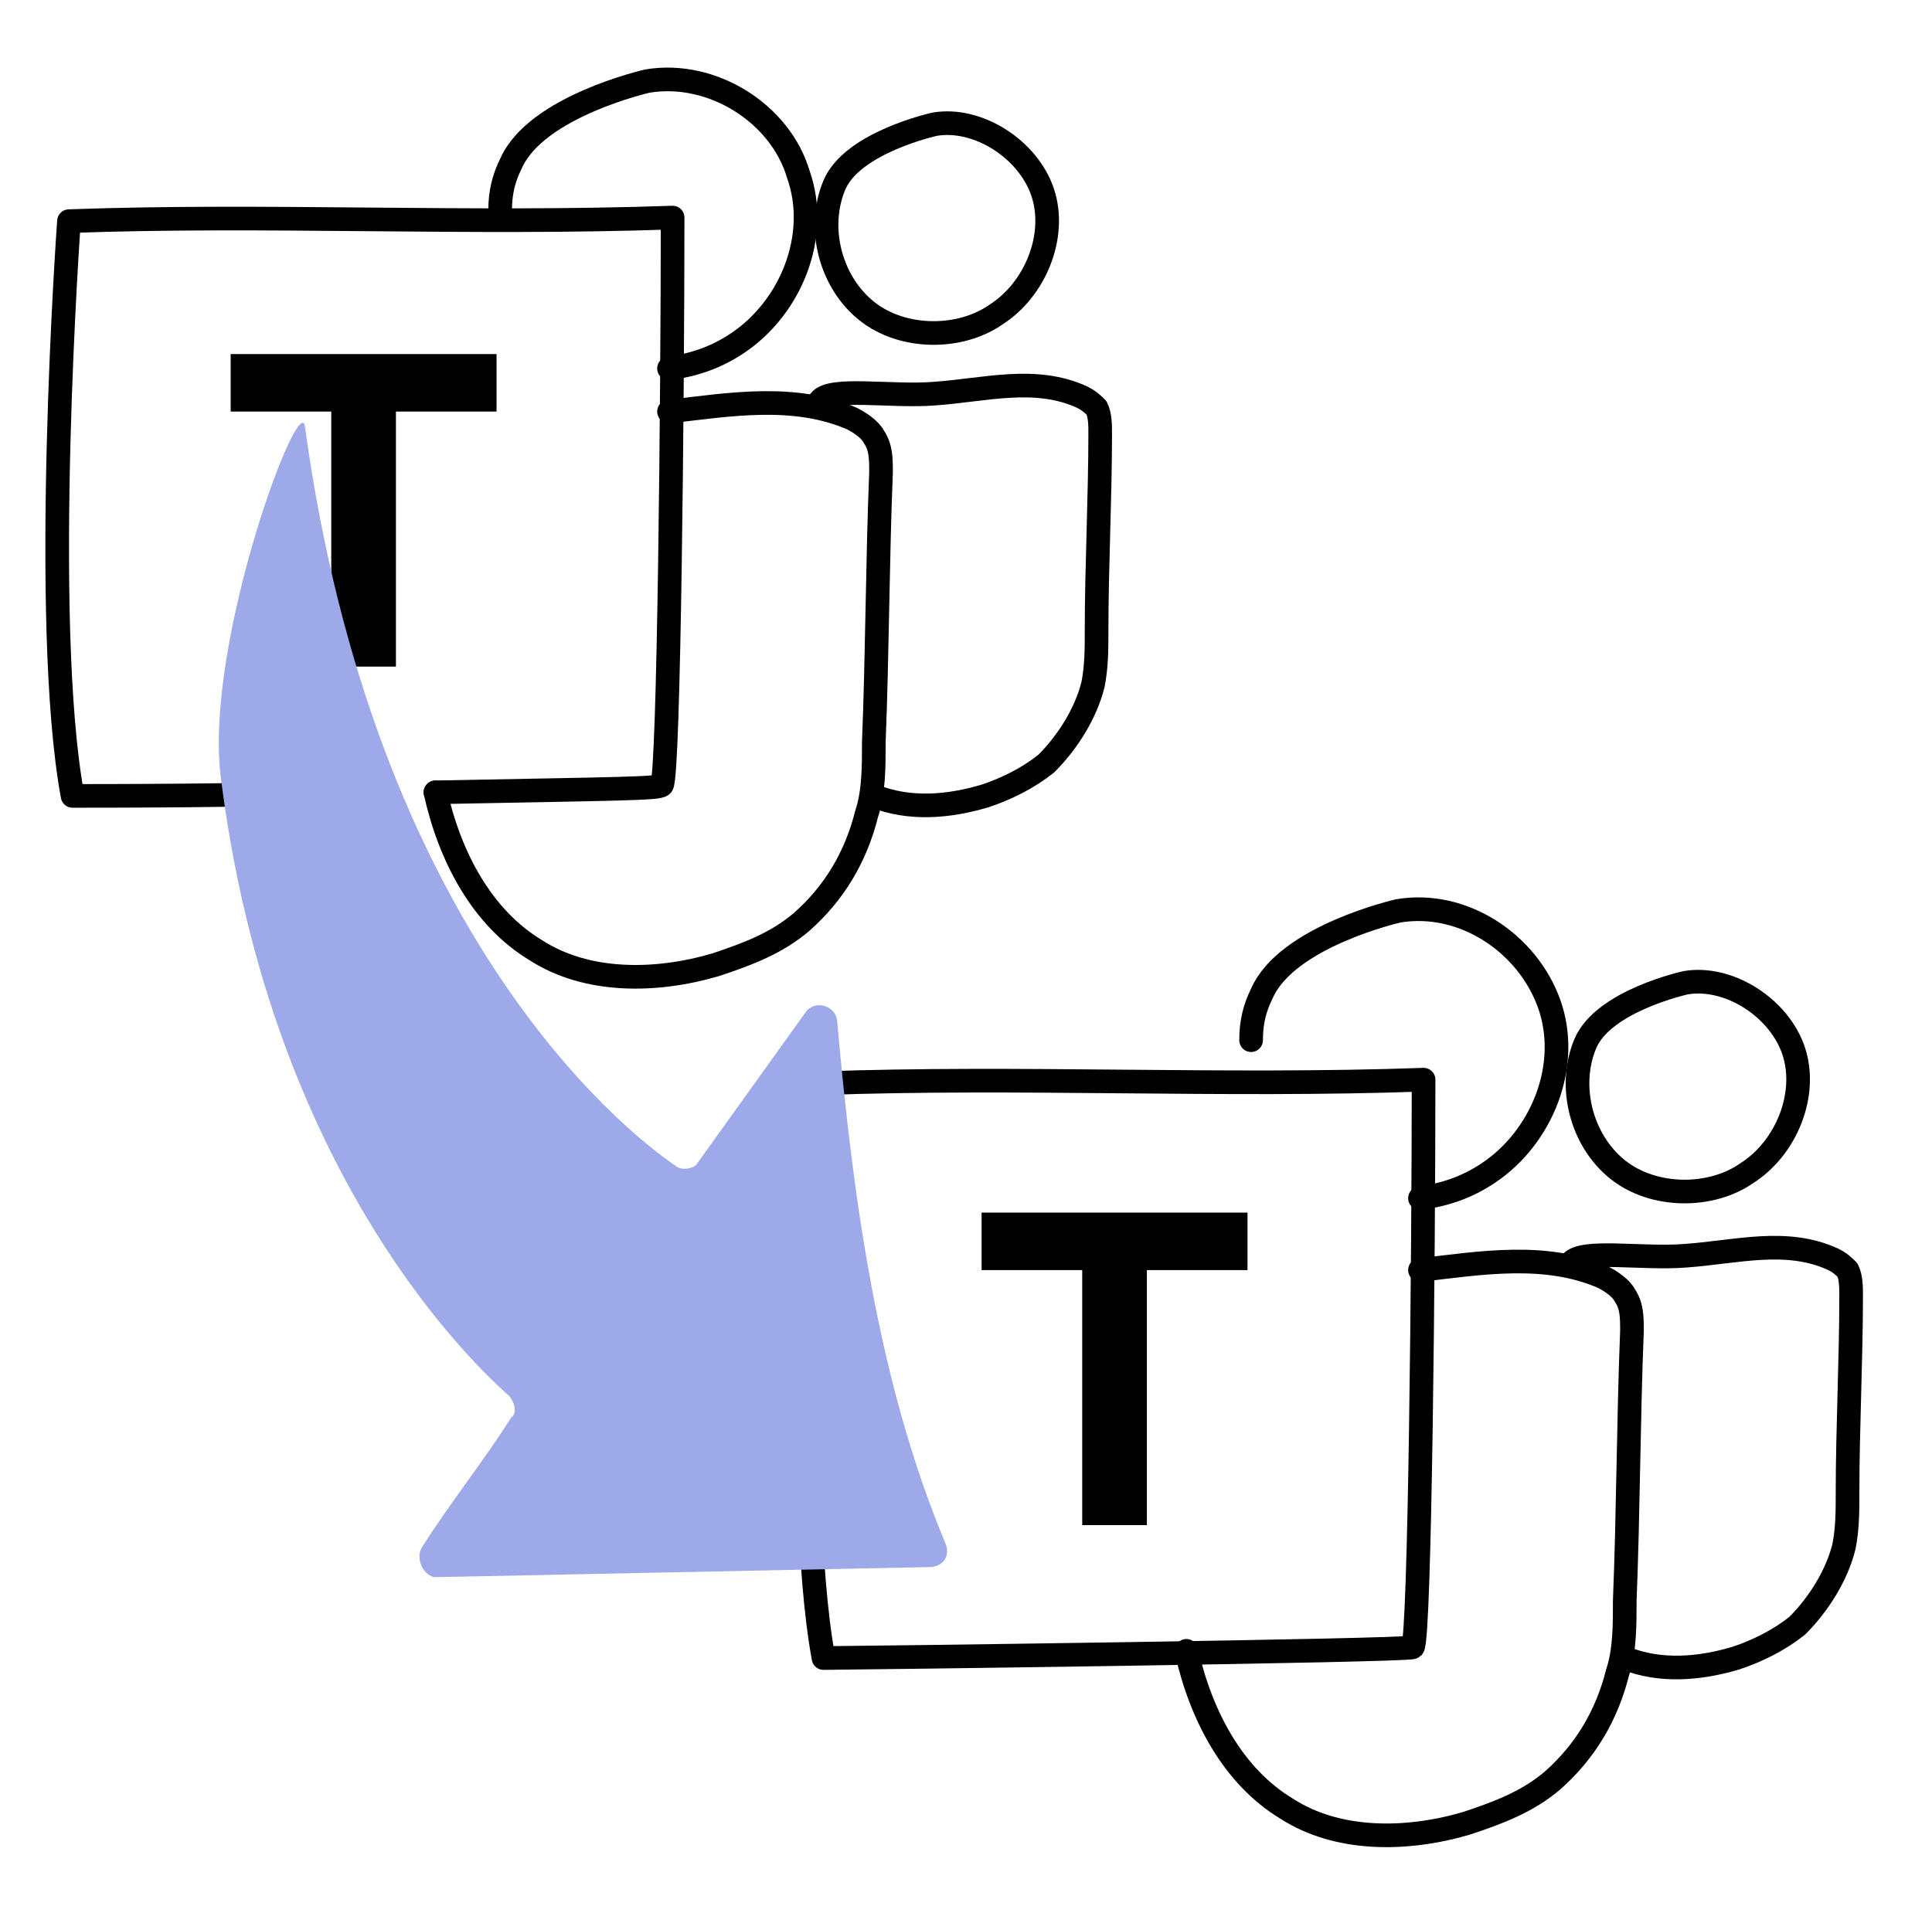 <svg width="76" height="75" viewBox="0 0 76 75" fill="none" xmlns="http://www.w3.org/2000/svg">
<path d="M26.317 16.194C28.72 15.911 31.264 15.487 33.526 16.476C33.809 16.618 34.233 16.9 34.374 17.183C34.657 17.607 34.657 18.031 34.657 18.596C34.515 22.13 34.515 25.664 34.374 29.197C34.374 30.186 34.374 31.176 34.091 32.024C33.667 33.72 32.819 35.134 31.547 36.264C30.558 37.112 29.427 37.536 28.155 37.96C25.752 38.667 23.067 38.667 21.088 37.395C18.968 36.123 17.695 33.72 17.13 31.176" stroke="black" stroke-width="0.93" stroke-miterlimit="10" stroke-linecap="round" stroke-linejoin="round"/>
<path d="M32.819 7.289C32.112 8.985 32.678 11.105 34.091 12.236C35.505 13.367 37.766 13.367 39.18 12.377C40.734 11.388 41.583 9.268 41.017 7.572C40.452 5.876 38.473 4.603 36.777 4.886C36.777 4.886 33.526 5.593 32.819 7.289Z" stroke="black" stroke-width="0.93" stroke-miterlimit="10" stroke-linecap="round" stroke-linejoin="round"/>
<path d="M32.254 15.77C32.678 15.204 35.081 15.628 36.777 15.487C38.756 15.346 40.734 14.78 42.572 15.628C42.855 15.77 42.996 15.911 43.137 16.052C43.279 16.335 43.279 16.759 43.279 17.042C43.279 19.586 43.137 22.271 43.137 24.816C43.137 25.522 43.137 26.229 42.996 26.936C42.713 28.067 42.007 29.197 41.158 30.045C40.452 30.611 39.604 31.035 38.756 31.317C37.342 31.741 35.787 31.883 34.374 31.317" stroke="black" stroke-width="0.93" stroke-miterlimit="10" stroke-linecap="round" stroke-linejoin="round"/>
<path d="M26.317 14.498C27.307 14.356 28.155 14.073 29.003 13.508C31.123 12.095 32.254 9.268 31.406 6.865C30.699 4.462 28.013 2.766 25.469 3.19C25.469 3.19 21.088 4.179 20.098 6.441C19.816 7.006 19.674 7.572 19.674 8.278" stroke="black" stroke-width="0.93" stroke-miterlimit="10" stroke-linecap="round" stroke-linejoin="round"/>
<path d="M17.13 31.176C24.48 31.035 25.893 31.035 26.035 30.893C26.317 30.611 26.459 15.487 26.459 8.561C18.402 8.844 10.487 8.42 2.713 8.702C2.713 8.702 1.582 24.392 2.854 31.317C3.703 31.317 10.77 31.317 11.759 31.176" stroke="black" stroke-width="0.93" stroke-miterlimit="10" stroke-linecap="round" stroke-linejoin="round"/>
<path d="M9.074 13.932H19.533V16.194H15.575V26.229H13.031V16.194H9.074V13.932Z" fill="black"/>
<path d="M55.858 49.974C58.261 49.692 60.805 49.268 63.066 50.257C63.349 50.398 63.773 50.681 63.914 50.964C64.197 51.388 64.197 51.812 64.197 52.377C64.056 55.911 64.056 59.444 63.914 62.978C63.914 63.967 63.914 64.957 63.632 65.805C63.208 67.501 62.36 68.914 61.088 70.045C60.098 70.893 58.968 71.317 57.695 71.741C55.293 72.448 52.607 72.448 50.628 71.176C48.508 69.904 47.236 67.501 46.671 64.957" stroke="black" stroke-width="0.93" stroke-miterlimit="10" stroke-linecap="round" stroke-linejoin="round"/>
<path d="M62.36 41.07C61.653 42.766 62.219 44.886 63.632 46.017C65.045 47.148 67.307 47.148 68.72 46.158C70.275 45.169 71.123 43.048 70.558 41.352C69.992 39.656 68.014 38.384 66.317 38.667C66.317 38.667 63.067 39.374 62.36 41.07Z" stroke="black" stroke-width="0.93" stroke-miterlimit="10" stroke-linecap="round" stroke-linejoin="round"/>
<path d="M61.794 49.692C62.218 49.127 64.621 49.551 66.317 49.409C68.296 49.268 70.275 48.703 72.112 49.551C72.395 49.692 72.536 49.833 72.678 49.975C72.819 50.257 72.819 50.681 72.819 50.964C72.819 53.508 72.678 56.194 72.678 58.738C72.678 59.445 72.678 60.151 72.536 60.858C72.254 61.989 71.547 63.12 70.699 63.968C69.992 64.533 69.144 64.957 68.296 65.24C66.883 65.664 65.328 65.805 63.914 65.24" stroke="black" stroke-width="0.93" stroke-miterlimit="10" stroke-linecap="round" stroke-linejoin="round"/>
<path d="M55.858 47.148C56.847 47.007 57.696 46.724 58.544 46.158C60.664 44.745 61.794 41.918 60.946 39.515C60.098 37.113 57.554 35.416 55.01 35.84C55.01 35.84 50.628 36.83 49.639 39.091C49.356 39.657 49.215 40.222 49.215 40.929" stroke="black" stroke-width="0.93" stroke-miterlimit="10" stroke-linecap="round" stroke-linejoin="round"/>
<path d="M55.575 64.816C55.858 64.533 56 49.409 56 42.483C48.084 42.766 40.169 42.342 32.254 42.625C32.254 42.625 31.123 58.314 32.395 65.24C33.243 65.24 55.434 64.957 55.575 64.816Z" stroke="black" stroke-width="0.93" stroke-miterlimit="10" stroke-linecap="round" stroke-linejoin="round"/>
<path d="M38.614 47.713H49.074V49.975H45.116V60.01H42.572V49.975H38.614V47.713Z" fill="black"/>
<path d="M27.407 45.805C27.267 46 26.786 46.054 26.607 45.895C24.327 44.354 14.69 36.452 11.999 16.809C11.82 15.212 8.075 25.155 8.673 30.479C10.526 45.544 18.023 53.147 20.002 54.902C20.182 55.061 20.402 55.575 20.102 55.789C19.001 57.53 17.72 59.111 16.619 60.852C16.339 61.242 16.579 61.934 17.079 62.058L36.64 61.659C37.12 61.605 37.4 61.214 37.18 60.7C34.523 54.35 33.546 47.092 32.929 40.154C32.87 39.622 32.19 39.339 31.75 39.747C30.489 41.506 28.247 44.633 27.407 45.805Z" fill="#9DA9E9"/>
</svg>
